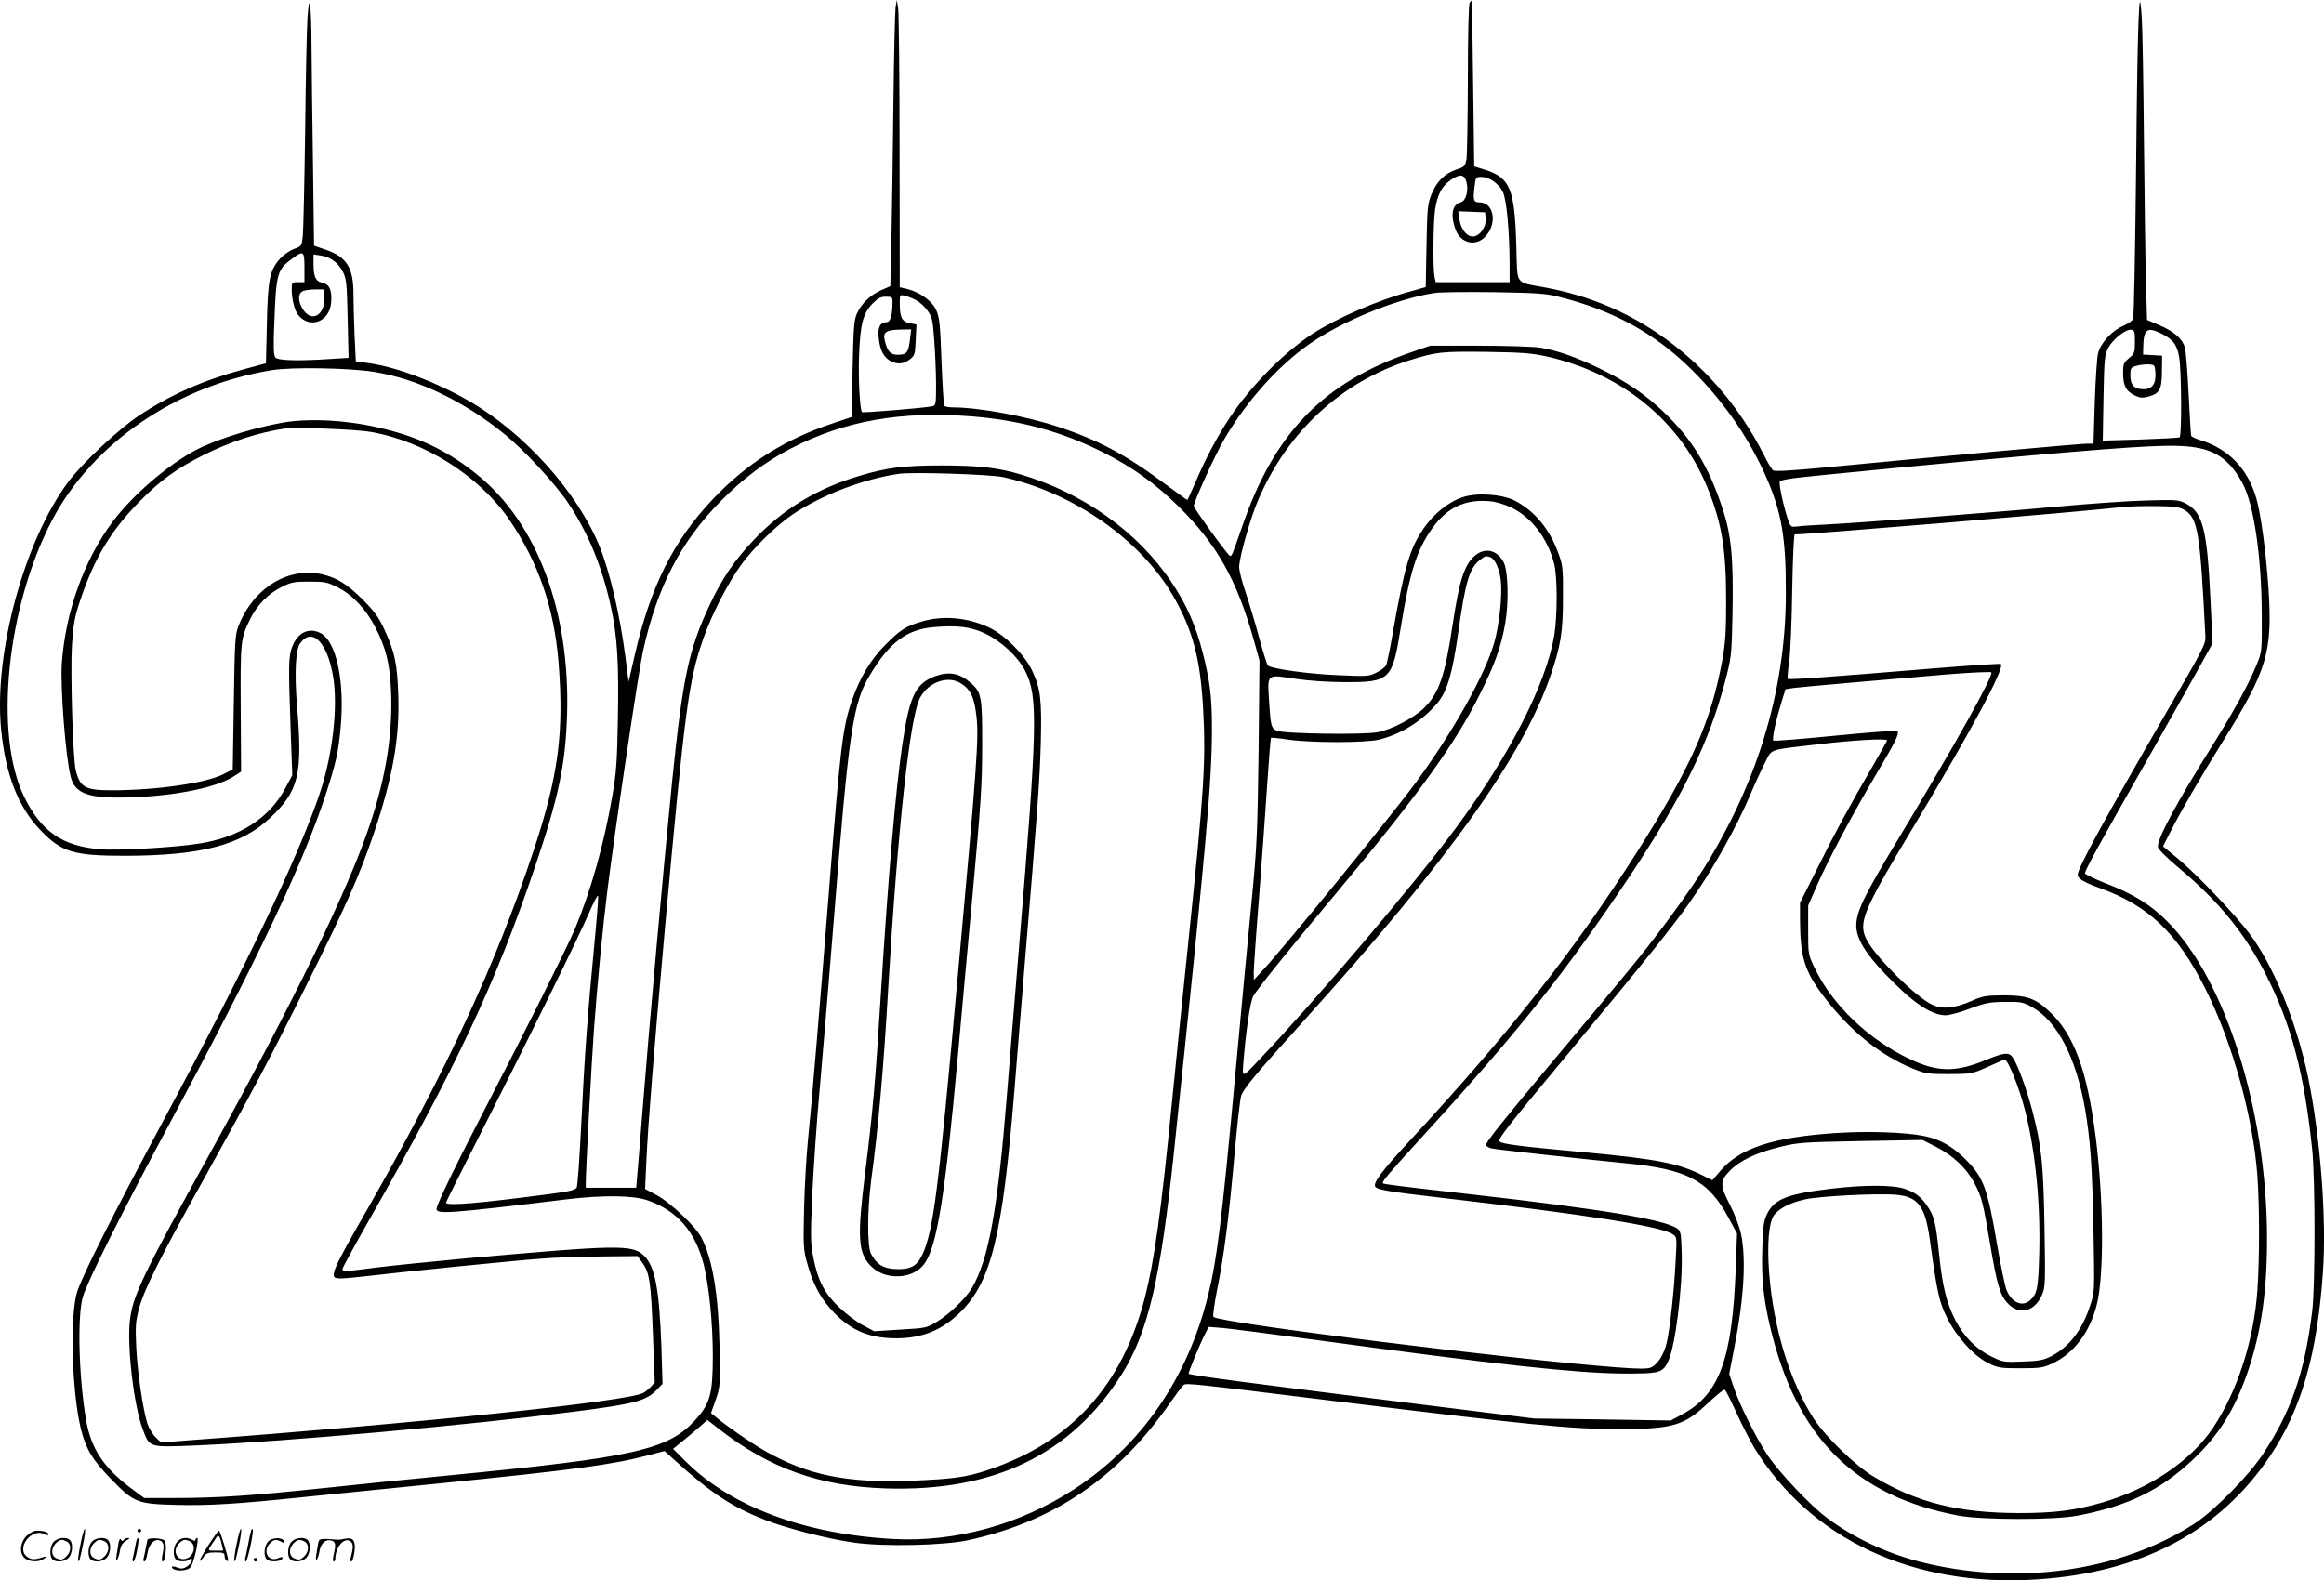 <?xml version="1.0" encoding="UTF-8"?>
<svg xmlns="http://www.w3.org/2000/svg" version="1.0" viewBox="0 0 1280.424 870.867" preserveAspectRatio="xMidYMid meet">
  <g transform="translate(-0.268,871.5) scale(0.1,-0.1)" fill="#000000" stroke="none">
    <path d="M1697 8620 c-4 -52 -10 -333 -13 -623 -4 -290 -10 -553 -13 -583 -6 -54 -7 -56 -46 -70 -22 -7 -57 -31 -77 -52 -59 -64 -70 -115 -75 -363 l-5 -216 -122 -33 c-225 -61 -402 -139 -579 -256 -111 -74 -312 -262 -387 -363 -244 -325 -413 -950 -371 -1368 25 -248 93 -422 213 -549 120 -126 183 -145 473 -145 415 1 637 59 795 208 160 150 181 240 149 621 -14 172 -8 301 15 338 64 96 150 15 183 -173 29 -168 0 -432 -72 -648 -118 -351 -405 -953 -870 -1820 -272 -508 -432 -826 -466 -925 -43 -129 -31 -561 21 -766 28 -108 63 -165 165 -270 125 -129 144 -137 357 -142 180 -5 340 5 713 44 132 13 463 47 735 74 745 75 953 103 1149 154 l95 25 63 -57 c193 -175 309 -251 489 -322 124 -48 340 -104 493 -126 161 -23 497 -16 631 14 469 103 823 344 1110 757 35 50 68 94 74 98 15 11 53 7 751 -79 1172 -144 1377 -164 1645 -164 301 0 361 18 495 145 44 41 84 74 90 72 5 -2 34 -59 65 -128 31 -68 76 -155 99 -194 310 -503 875 -767 1551 -724 579 36 1012 265 1291 682 171 255 259 562 290 1011 21 293 -14 747 -82 1076 -64 305 -190 614 -324 792 -80 106 -289 325 -396 414 l-79 65 40 79 c56 111 170 308 287 495 248 398 277 495 254 849 -14 200 -42 410 -67 495 -47 164 -155 275 -313 322 -23 7 -45 18 -46 23 -2 6 -8 110 -14 231 -6 121 -15 237 -21 257 -14 47 -60 87 -142 122 l-66 28 -6 202 c-3 110 -8 462 -11 781 -3 319 -8 625 -12 680 -14 234 -23 11 -31 -793 -5 -466 -12 -855 -17 -865 -4 -9 -29 -27 -57 -39 -61 -26 -122 -94 -136 -151 -6 -23 -14 -145 -18 -270 l-7 -227 -37 0 c-36 0 -843 -73 -1420 -129 -210 -20 -299 -25 -308 -18 -8 6 -30 42 -49 81 -141 279 -341 508 -591 677 -186 125 -385 206 -612 249 -175 33 -156 7 -163 227 -9 320 -34 380 -177 424 l-55 17 -6 453 c-3 250 -6 456 -7 459 -1 3 -7 -2 -12 -10 -6 -9 -10 -177 -10 -420 -1 -223 -4 -423 -8 -444 -7 -36 -11 -41 -55 -55 -65 -22 -110 -67 -138 -138 -21 -53 -23 -76 -27 -284 l-4 -226 -81 -23 c-183 -49 -412 -149 -547 -237 -157 -104 -338 -287 -454 -463 -67 -101 -130 -219 -191 -362 -21 -49 -39 -88 -41 -88 -2 0 -57 40 -122 88 -216 161 -369 243 -595 317 -177 58 -434 105 -572 105 -24 0 -47 4 -50 10 -3 5 -10 115 -15 244 -7 201 -11 240 -28 280 -23 52 -88 99 -159 118 l-43 10 -1 747 c0 410 -4 766 -8 791 l-7 45 -7 -40 c-3 -22 -9 -263 -12 -535 -3 -272 -8 -609 -11 -749 l-6 -253 -52 -23 c-60 -27 -108 -74 -133 -130 -15 -34 -18 -81 -23 -304 l-5 -264 -110 -37 c-258 -86 -469 -220 -653 -414 -219 -230 -347 -486 -433 -865 l-33 -143 -17 133 c-30 234 -87 477 -145 618 -125 301 -418 626 -722 799 -177 102 -390 182 -536 204 l-83 12 -7 149 c-3 83 -6 184 -6 225 0 142 -39 203 -153 241 l-64 22 -6 457 c-4 251 -7 545 -8 652 -1 224 -12 297 -22 150z m6385 -907 c13 -50 -3 -106 -32 -113 -48 -11 -58 -74 -25 -157 28 -67 105 -86 156 -37 73 70 56 194 -28 194 -31 0 -35 12 -27 80 7 60 7 60 39 60 43 0 96 -37 118 -83 20 -41 36 -210 37 -394 l0 -103 -204 0 -203 0 -7 31 c-9 47 -7 295 3 366 12 83 36 130 85 165 50 36 77 34 88 -9z m106 -204 c4 -48 -38 -102 -76 -97 -33 4 -62 45 -69 97 l-6 42 74 -3 74 -3 3 -36z m-6508 -269 l0 -80 -35 0 c-35 0 -35 -1 -35 -42 0 -55 17 -118 38 -142 65 -74 170 -33 179 71 6 67 -9 102 -48 110 -37 7 -49 33 -49 105 l0 51 40 -6 c52 -7 96 -39 122 -90 19 -38 22 -62 26 -258 l5 -216 -99 -6 c-177 -12 -290 -9 -304 8 -10 12 -12 56 -6 193 10 272 16 292 100 353 61 45 66 41 66 -51z m110 -169 c0 -98 -74 -134 -120 -58 -25 40 -26 83 -2 96 9 6 41 11 70 11 l52 0 0 -49z m6795 10 c304 -75 536 -202 741 -406 175 -174 313 -374 409 -592 84 -193 108 -332 107 -638 0 -544 -165 -1077 -487 -1570 -39 -60 -126 -182 -192 -270 -118 -156 -170 -220 -594 -725 -282 -336 -379 -458 -379 -474 0 -7 15 -16 32 -20 37 -7 490 -57 734 -81 344 -33 461 -95 573 -306 l44 -81 -7 -192 c-19 -501 -90 -695 -295 -805 l-63 -34 -377 6 -376 5 -490 61 c-1095 136 -1404 177 -1413 186 -4 4 57 153 90 219 l20 39 76 -6 c43 -4 277 -34 522 -67 983 -134 1426 -182 1680 -184 207 -1 223 3 254 68 39 83 80 407 74 598 -3 103 -5 119 -23 132 -68 50 -416 108 -1150 191 -379 43 -467 54 -473 59 -7 8 22 43 205 244 540 590 798 915 1151 1443 294 441 439 737 529 1078 35 133 36 141 41 366 6 317 -6 443 -57 594 -75 226 -166 375 -314 518 -108 104 -210 174 -362 248 -128 62 -233 99 -325 114 -36 6 -187 11 -337 11 l-271 0 -104 -36 c-486 -168 -754 -444 -931 -959 -57 -164 -58 -166 -68 -163 -13 5 -199 262 -199 275 0 23 119 285 167 366 133 228 323 434 510 553 182 117 465 228 653 255 30 4 177 6 325 4 226 -4 283 -7 350 -24z m-3535 -20 c19 -10 48 -36 63 -58 26 -36 29 -51 37 -164 5 -68 10 -177 10 -241 0 -114 -1 -118 -22 -122 -42 -9 -381 -37 -386 -32 -12 13 -21 186 -16 316 7 170 21 226 73 281 31 31 45 39 74 39 35 0 37 -2 37 -32 0 -68 -12 -108 -31 -108 -37 0 -52 -29 -45 -88 8 -71 29 -109 70 -129 38 -18 72 -13 107 16 21 17 24 29 27 104 l4 84 -36 7 c-44 8 -56 32 -56 108 0 50 0 50 28 43 15 -3 43 -14 62 -24z m-34 -218 c-8 -70 -18 -83 -67 -83 -40 0 -58 19 -72 80 -11 45 9 58 92 59 l54 1 -7 -57z m6749 -12 c0 -59 -2 -65 -33 -90 -29 -25 -32 -33 -32 -82 0 -69 16 -99 62 -122 30 -15 44 -16 76 -8 64 18 75 38 76 139 l1 87 -52 3 -53 3 1 42 c2 96 21 112 93 77 70 -33 93 -62 105 -134 13 -77 15 -433 2 -441 -5 -3 -103 -8 -217 -12 l-206 -6 4 234 c4 218 6 237 26 277 26 48 96 104 127 100 18 -3 20 -10 20 -67z m-3242 -80 c418 -94 742 -360 890 -731 77 -193 100 -333 100 -620 0 -166 -4 -227 -21 -322 -62 -340 -175 -595 -470 -1058 -343 -540 -706 -1001 -1251 -1590 -158 -171 -207 -236 -190 -256 13 -16 83 -27 359 -59 802 -93 1211 -157 1278 -201 24 -16 24 -17 17 -142 -8 -166 -32 -382 -49 -454 -16 -69 -51 -123 -88 -139 -20 -8 -68 -8 -185 1 -569 42 -2192 245 -2225 278 -4 4 5 73 21 152 38 186 64 394 96 750 14 157 30 299 36 316 12 39 79 119 346 415 793 879 1204 1454 1357 1897 58 167 70 245 70 437 1 159 -1 175 -26 243 -48 132 -131 232 -239 288 -71 36 -209 46 -288 19 -77 -25 -160 -92 -214 -171 -78 -115 -104 -202 -173 -589 -14 -82 -30 -158 -35 -167 -6 -10 -29 -28 -52 -39 -40 -21 -51 -22 -207 -15 -161 6 -373 35 -392 54 -5 5 -26 74 -48 153 -21 79 -55 191 -74 248 -20 58 -36 121 -36 141 0 53 62 272 107 375 161 374 462 650 836 766 145 45 171 48 422 45 193 -3 246 -7 328 -25z m3355 -89 c4 -61 -17 -92 -65 -92 -51 0 -73 23 -73 76 0 40 2 44 33 53 17 5 48 9 67 8 34 -2 35 -3 38 -45z m-9817 4 c238 -37 496 -160 721 -343 110 -89 282 -276 352 -381 111 -167 187 -353 235 -573 35 -162 44 -311 38 -614 -4 -239 -9 -302 -31 -428 -46 -266 -118 -521 -206 -732 -41 -97 -272 -560 -485 -970 -167 -322 -272 -538 -277 -570 -5 -33 66 -28 717 51 198 24 365 22 444 -5 163 -56 264 -171 311 -355 29 -115 50 -323 50 -502 0 -214 -15 -266 -102 -360 -149 -159 -338 -201 -1348 -299 -201 -19 -511 -51 -690 -70 -398 -42 -593 -55 -819 -55 l-174 0 -66 49 c-158 117 -228 224 -255 386 -40 239 -48 573 -16 676 26 87 215 463 470 939 485 904 741 1442 865 1820 59 181 73 242 85 384 22 250 -25 467 -111 512 -64 33 -126 4 -156 -74 -21 -55 -22 -98 -9 -458 l9 -251 -37 -69 c-87 -166 -252 -273 -478 -308 -129 -21 -447 -39 -543 -31 -209 17 -325 97 -420 291 -167 343 -95 1047 155 1523 224 425 685 740 1209 826 108 18 424 13 562 -9z m3304 -246 c261 -22 486 -83 710 -195 165 -83 292 -173 420 -300 211 -207 322 -405 415 -735 l32 -115 -5 -495 c-6 -449 -9 -524 -36 -805 -17 -170 -60 -629 -96 -1020 -70 -759 -97 -979 -145 -1173 -113 -461 -370 -834 -740 -1074 -299 -195 -654 -292 -995 -274 -492 27 -900 180 -1150 433 l-64 64 57 46 c31 26 74 61 95 80 l37 33 63 -49 c278 -217 553 -316 917 -328 598 -20 1025 187 1304 630 144 231 212 519 286 1217 179 1704 210 2047 210 2343 0 169 -11 259 -50 412 -38 151 -91 271 -173 392 -183 275 -485 491 -829 593 -128 38 -231 50 -438 50 -207 0 -301 -12 -448 -56 -239 -71 -422 -182 -586 -354 -107 -113 -174 -211 -241 -354 -118 -249 -151 -405 -210 -986 -46 -457 -128 -1366 -159 -1765 -14 -176 -28 -353 -32 -392 l-6 -73 -139 0 -139 0 0 24 c0 68 32 668 45 846 19 257 49 567 75 775 43 342 172 1206 196 1315 79 354 208 601 429 825 124 125 247 217 384 288 297 154 609 209 1006 177z m6735 -171 c119 -19 194 -77 259 -199 62 -117 104 -403 105 -720 1 -202 1 -206 -27 -275 -41 -102 -120 -248 -236 -434 -205 -326 -315 -532 -309 -573 2 -14 46 -58 119 -119 215 -180 358 -355 473 -579 142 -277 214 -547 258 -970 17 -166 17 -749 0 -890 -41 -337 -116 -555 -273 -790 -81 -122 -266 -309 -374 -380 -410 -267 -989 -347 -1520 -210 -181 47 -364 133 -507 241 -91 67 -267 254 -328 347 -63 95 -151 272 -185 371 l-25 75 29 150 c52 263 65 485 36 621 -8 39 -35 110 -60 158 -57 112 -57 132 -2 190 56 57 146 100 278 132 98 24 125 26 444 32 l340 6 71 -36 c97 -49 173 -121 216 -204 40 -77 46 -100 87 -343 37 -217 54 -272 94 -316 63 -68 148 -49 189 43 20 45 20 59 15 372 -6 355 -16 451 -68 649 -31 117 -78 245 -105 287 -22 33 -44 32 -147 -10 -169 -70 -267 -69 -420 3 -227 106 -429 299 -526 502 -36 75 -36 76 -36 210 l0 135 48 110 c60 137 196 393 333 624 102 172 123 215 110 228 -4 4 -157 -8 -342 -26 -184 -18 -338 -31 -341 -27 -8 8 12 103 42 202 l25 81 46 7 c50 6 479 44 849 75 127 10 234 15 239 11 15 -14 -198 -396 -500 -897 -201 -333 -244 -421 -244 -499 0 -69 48 -150 159 -266 149 -156 252 -227 333 -228 20 0 81 16 135 37 86 32 109 36 193 37 87 1 99 -1 149 -29 137 -76 241 -275 291 -558 30 -176 40 -317 47 -677 6 -330 6 -337 -17 -405 -44 -138 -116 -232 -215 -283 -43 -22 -66 -27 -158 -30 -105 -4 -110 -3 -173 28 -83 40 -150 108 -197 198 -49 93 -73 190 -91 370 -18 170 -26 204 -64 260 -35 52 -66 76 -126 96 -63 22 -222 22 -400 1 -248 -29 -320 -58 -359 -143 -18 -39 -22 -71 -25 -194 -5 -160 7 -270 43 -423 144 -611 466 -934 1038 -1042 129 -24 523 -25 652 -1 277 52 460 140 637 307 143 134 230 272 302 478 76 220 110 450 109 748 -1 700 -231 1429 -553 1746 -91 91 -188 150 -340 208 -60 24 -110 48 -110 54 0 16 79 161 330 602 125 220 260 460 300 533 l73 132 -12 248 c-18 378 -42 471 -131 520 -44 23 -49 24 -225 19 -99 -3 -304 -17 -455 -31 -345 -32 -1134 -93 -1300 -101 -69 -3 -142 -8 -163 -11 -34 -4 -38 -2 -48 23 -25 66 -59 217 -50 226 5 5 40 12 78 17 120 15 882 88 1303 125 640 56 794 63 910 44z m-6572 -163 c387 -84 762 -347 940 -658 107 -188 147 -340 163 -611 16 -298 7 -446 -81 -1292 -33 -313 -73 -709 -90 -880 -60 -608 -97 -877 -150 -1083 -127 -487 -407 -795 -865 -948 -119 -40 -195 -50 -425 -59 -355 -13 -570 31 -807 167 -81 47 -205 133 -270 187 l-23 19 26 73 c25 73 25 78 21 299 -6 282 -38 473 -99 594 -30 60 -172 195 -247 235 l-64 34 7 154 c8 184 40 590 101 1268 111 1222 131 1377 212 1609 46 133 138 312 211 411 68 93 192 214 279 273 159 108 390 197 588 226 75 11 502 -3 573 -18z m2800 -167 c112 -54 200 -168 237 -309 19 -72 19 -292 0 -402 -47 -269 -247 -658 -542 -1057 -233 -315 -775 -953 -1083 -1276 -98 -104 -94 -103 -86 -5 13 162 37 323 52 353 18 35 198 259 443 551 471 564 673 844 810 1121 82 165 114 257 137 386 20 118 16 288 -9 336 -35 67 -102 83 -157 37 -60 -51 -87 -135 -125 -388 -42 -280 -75 -373 -158 -454 -56 -54 -178 -118 -254 -132 -76 -15 -515 -9 -554 8 -33 13 -36 27 -45 173 -8 142 -14 138 148 113 67 -10 176 -18 268 -18 251 -1 264 11 310 299 49 303 87 426 171 545 82 117 182 165 319 153 32 -2 81 -17 118 -34z m3708 -13 c76 -45 88 -118 117 -691 3 -49 -3 -61 -210 -418 -355 -613 -493 -867 -493 -902 0 -22 34 -42 125 -75 266 -96 426 -249 580 -557 149 -298 261 -704 285 -1028 12 -172 12 -456 0 -630 -19 -274 -110 -557 -245 -759 -121 -181 -350 -336 -610 -411 -153 -44 -264 -58 -460 -58 -333 1 -559 57 -798 200 -102 61 -267 221 -332 321 -132 206 -221 498 -245 802 -12 160 -2 279 27 319 28 37 88 68 168 86 80 19 406 35 505 26 122 -11 160 -63 186 -253 39 -284 51 -338 94 -425 53 -106 148 -211 228 -250 53 -26 66 -28 177 -28 108 0 125 3 175 26 119 56 206 171 245 324 41 159 38 582 -6 925 -47 367 -120 566 -257 693 -77 71 -122 87 -250 87 -97 -1 -114 -3 -177 -31 -95 -41 -159 -47 -216 -21 -87 39 -312 262 -361 357 -49 95 -25 155 264 635 312 519 497 864 475 886 -3 3 -174 -8 -379 -25 -567 -47 -790 -63 -795 -57 -3 3 0 45 7 93 7 48 15 226 17 396 3 170 9 307 14 307 81 0 1548 122 1799 150 41 5 129 7 195 6 96 -1 126 -5 151 -20z m-3821 -262 c24 -10 48 -62 56 -124 10 -80 -7 -245 -36 -347 -51 -177 -227 -492 -430 -768 -131 -179 -732 -916 -845 -1037 l-49 -53 -1 41 c0 22 13 211 30 420 16 208 36 489 45 624 9 134 18 246 20 249 3 2 46 -2 97 -10 122 -18 424 -18 498 0 122 30 235 101 319 198 56 65 85 161 117 386 40 286 62 360 120 406 29 23 34 24 59 15z m2185 -1009 c0 -2 -32 -60 -71 -127 -144 -248 -210 -370 -308 -567 l-101 -201 0 -92 c1 -203 24 -281 123 -414 146 -195 315 -333 502 -409 64 -26 81 -29 195 -29 123 1 127 1 210 38 47 21 90 40 96 42 17 7 82 -154 114 -281 57 -225 85 -506 78 -785 -5 -192 -11 -224 -49 -259 -44 -41 -103 -15 -132 57 -8 21 -31 132 -51 247 -53 314 -75 372 -174 471 -72 72 -140 111 -229 129 -105 21 -312 28 -490 16 -341 -23 -523 -83 -629 -205 l-47 -55 -48 24 c-135 69 -249 92 -654 130 -359 33 -451 45 -470 59 -14 10 39 78 366 471 443 534 578 702 676 840 130 183 265 424 343 610 23 55 58 130 77 167 41 79 12 69 298 102 183 22 375 33 375 21z m-7124 -1137 c-36 -372 -53 -605 -71 -982 -9 -181 -20 -337 -25 -346 -7 -12 -41 -21 -142 -34 -394 -52 -578 -68 -578 -48 0 4 82 167 181 362 265 522 549 1099 605 1230 27 63 50 107 52 98 2 -10 -8 -136 -22 -280z M1555 6385 c-148 -27 -312 -77 -430 -129 -161 -72 -378 -252 -501 -415 -158 -211 -262 -501 -281 -786 -8 -132 21 -512 49 -620 21 -86 87 -115 259 -115 272 0 537 49 642 118 l38 25 -2 346 c-2 374 -1 388 53 496 38 77 98 138 172 175 53 27 69 30 153 30 85 0 99 -3 155 -31 83 -42 155 -118 208 -220 59 -114 80 -199 87 -349 10 -231 -26 -468 -113 -729 -120 -364 -420 -980 -884 -1821 -368 -666 -424 -782 -441 -915 -18 -141 20 -473 70 -606 39 -103 30 -100 302 -89 498 22 1470 109 2069 185 346 44 403 60 464 124 l29 30 -6 198 c-12 329 -35 451 -99 511 -64 59 -144 57 -983 -18 -181 -17 -401 -39 -488 -50 -187 -24 -187 -24 -187 -7 0 6 68 131 151 277 472 828 692 1295 909 1937 131 386 168 563 177 838 18 565 -163 1054 -491 1321 -154 126 -310 204 -511 254 -196 50 -418 63 -570 35z m490 -50 c298 -52 599 -243 763 -483 161 -236 247 -485 272 -786 31 -391 -1 -629 -140 -1046 -205 -616 -478 -1205 -900 -1945 -224 -391 -229 -405 -159 -405 22 0 95 7 162 15 177 21 790 83 942 94 72 6 220 11 330 12 l200 2 27 -37 c40 -55 47 -106 58 -395 l10 -264 -22 -25 c-13 -13 -31 -28 -41 -33 -85 -47 -1257 -169 -2489 -260 l-168 -13 -30 29 c-16 15 -36 49 -45 74 -25 78 -56 290 -62 426 -5 115 -3 140 17 214 28 102 117 280 357 711 267 481 365 665 571 1080 207 414 286 592 361 813 106 310 146 533 138 766 -5 177 -19 243 -78 370 -32 68 -54 98 -121 165 -84 83 -139 117 -220 136 -187 43 -379 -75 -461 -284 -19 -47 -21 -82 -26 -421 l-6 -370 -55 -28 c-97 -48 -368 -87 -612 -87 -146 0 -175 16 -198 111 -16 67 -30 535 -21 689 8 116 14 152 45 245 79 235 168 384 328 547 114 116 204 181 353 256 149 74 302 124 450 146 57 8 390 -5 470 -19z M5085 5291 c-91 -26 -123 -47 -205 -130 -82 -82 -142 -184 -186 -313 -49 -146 -61 -246 -124 -1043 -50 -631 -96 -1184 -116 -1375 -8 -80 -18 -246 -21 -370 -5 -210 -4 -230 16 -303 33 -122 78 -203 151 -278 98 -99 194 -138 340 -139 144 0 254 45 355 145 169 168 231 422 295 1200 11 138 36 441 55 675 75 899 86 1052 92 1260 6 241 -1 299 -47 398 -41 89 -155 202 -242 241 -118 54 -249 65 -363 32z m343 -66 c91 -43 183 -128 223 -207 72 -142 68 -300 -36 -1548 -24 -294 -54 -652 -65 -795 -50 -623 -100 -899 -192 -1057 -35 -59 -124 -145 -194 -187 -55 -34 -61 -35 -201 -43 l-144 -9 -62 33 c-34 18 -92 62 -129 97 -82 77 -119 148 -144 275 -16 80 -16 112 -6 349 7 144 25 411 42 592 16 182 50 587 75 900 85 1069 106 1213 201 1371 108 180 201 249 349 263 131 11 203 3 283 -34z M5162 4991 c-113 -39 -147 -106 -186 -366 -38 -251 -80 -740 -121 -1400 -29 -473 -45 -649 -86 -975 -44 -352 -39 -438 30 -510 80 -84 238 -76 299 14 68 100 112 373 182 1141 16 182 53 587 82 900 45 491 52 603 52 810 1 269 -4 295 -61 345 -61 54 -117 66 -191 41z m138 -44 c52 -34 71 -76 83 -184 13 -117 1 -279 -104 -1433 -106 -1179 -134 -1397 -194 -1528 -30 -66 -70 -86 -157 -80 -63 5 -95 26 -126 83 -22 40 -21 243 1 410 38 276 67 603 92 1030 53 902 121 1527 178 1627 48 87 157 123 227 75z M446 204 c-10 -47 -15 -88 -12 -91 5 -6 9 7 30 110 7 37 10 67 6 67 -4 0 -15 -39 -24 -86z M760 280 c0 -5 5 -10 10 -10 6 0 10 5 10 10 0 6 -4 10 -10 10 -5 0 -10 -4 -10 -10z M1306 204 c-10 -47 -15 -88 -12 -91 5 -6 9 7 30 110 7 37 10 67 6 67 -4 0 -15 -39 -24 -86z M1386 279 c-3 -8 -10 -41 -16 -74 -6 -33 -14 -68 -16 -77 -3 -10 -1 -18 3 -18 10 0 46 171 38 178 -2 3 -7 -1 -9 -9z M149 251 c-38 -38 -41 -101 -7 -125 29 -20 79 -20 104 0 18 14 18 15 1 10 -53 -17 -69 -17 -92 -2 -69 45 21 166 94 126 12 -6 21 -7 21 -1 0 12 -25 21 -62 21 -19 0 -39 -10 -59 -29z M1150 199 c-28 -45 -49 -83 -47 -85 2 -3 12 7 21 21 14 21 24 25 66 25 43 0 50 -3 50 -19 0 -11 5 -23 10 -26 6 -3 10 -3 10 1 0 20 -44 164 -51 164 -4 0 -30 -37 -59 -81z m75 4 l7 -33 -42 0 c-42 0 -42 0 -28 23 8 12 21 32 29 44 15 25 22 18 34 -34z M300 220 c-22 -22 -27 -79 -8 -98 19 -19 66 -14 88 8 22 22 27 79 8 98 -19 19 -66 14 -88 -8z m71 0 c25 -14 25 -54 -1 -80 -23 -23 -33 -24 -61 -10 -25 14 -25 54 1 80 23 23 33 24 61 10z M510 220 c-22 -22 -27 -79 -8 -98 19 -19 66 -14 88 8 22 22 27 79 8 98 -19 19 -66 14 -88 -8z m71 0 c25 -14 25 -54 -1 -80 -23 -23 -33 -24 -61 -10 -25 14 -25 54 1 80 23 23 33 24 61 10z M656 214 c-3 -16 -8 -47 -11 -69 -8 -51 10 -26 19 27 5 27 15 42 34 53 18 10 22 14 10 15 -9 0 -20 -5 -24 -11 -5 -8 -9 -8 -14 1 -5 8 -10 3 -14 -16z M757 233 c-2 -4 -7 -26 -11 -48 -4 -22 -9 -48 -12 -57 -3 -10 -1 -18 4 -18 4 0 14 28 20 62 11 58 10 81 -1 61z M815 230 c-1 -3 -5 -23 -9 -45 -4 -22 -9 -48 -12 -57 -3 -10 -1 -18 4 -18 5 0 13 20 17 45 7 53 44 87 74 68 17 -11 19 -28 8 -80 -4 -18 -3 -33 2 -33 16 0 24 99 11 115 -12 14 -87 18 -95 5z M980 220 c-22 -22 -27 -79 -8 -98 15 -15 61 -15 76 0 9 9 12 8 12 -5 0 -9 -12 -24 -26 -34 -21 -13 -32 -15 -55 -6 -16 6 -29 8 -29 3 0 -24 81 -27 102 -2 18 19 50 162 37 162 -5 0 -9 -5 -9 -10 0 -7 -6 -7 -19 0 -30 16 -59 12 -81 -10z m71 0 c29 -16 25 -65 -6 -86 -56 -37 -103 28 -55 76 23 23 33 24 61 10z M1481 221 c-23 -23 -28 -80 -9 -99 19 -19 88 -13 88 9 0 5 -11 4 -24 -2 -54 -25 -89 38 -46 81 23 23 33 24 62 9 16 -9 19 -8 16 3 -8 22 -64 22 -87 -1z M1610 220 c-22 -22 -27 -79 -8 -98 19 -19 66 -14 88 8 22 22 27 79 8 98 -19 19 -66 14 -88 -8z m71 0 c25 -14 25 -54 -1 -80 -23 -23 -33 -24 -61 -10 -25 14 -25 54 1 80 23 23 33 24 61 10z M1756 211 c-3 -14 -8 -44 -11 -66 -8 -51 10 -26 19 27 8 41 35 63 66 53 22 -7 24 -21 11 -77 -5 -22 -5 -38 0 -38 5 0 9 6 9 13 0 68 51 125 85 97 15 -13 15 -35 -1 -92 -3 -10 -1 -18 4 -18 6 0 13 23 17 50 9 63 -5 84 -49 76 -17 -4 -35 -6 -41 -6 -101 8 -104 7 -109 -19z M1400 120 c0 -5 5 -10 10 -10 6 0 10 5 10 10 0 6 -4 10 -10 10 -5 0 -10 -4 -10 -10z"></path>
  </g>
</svg>
